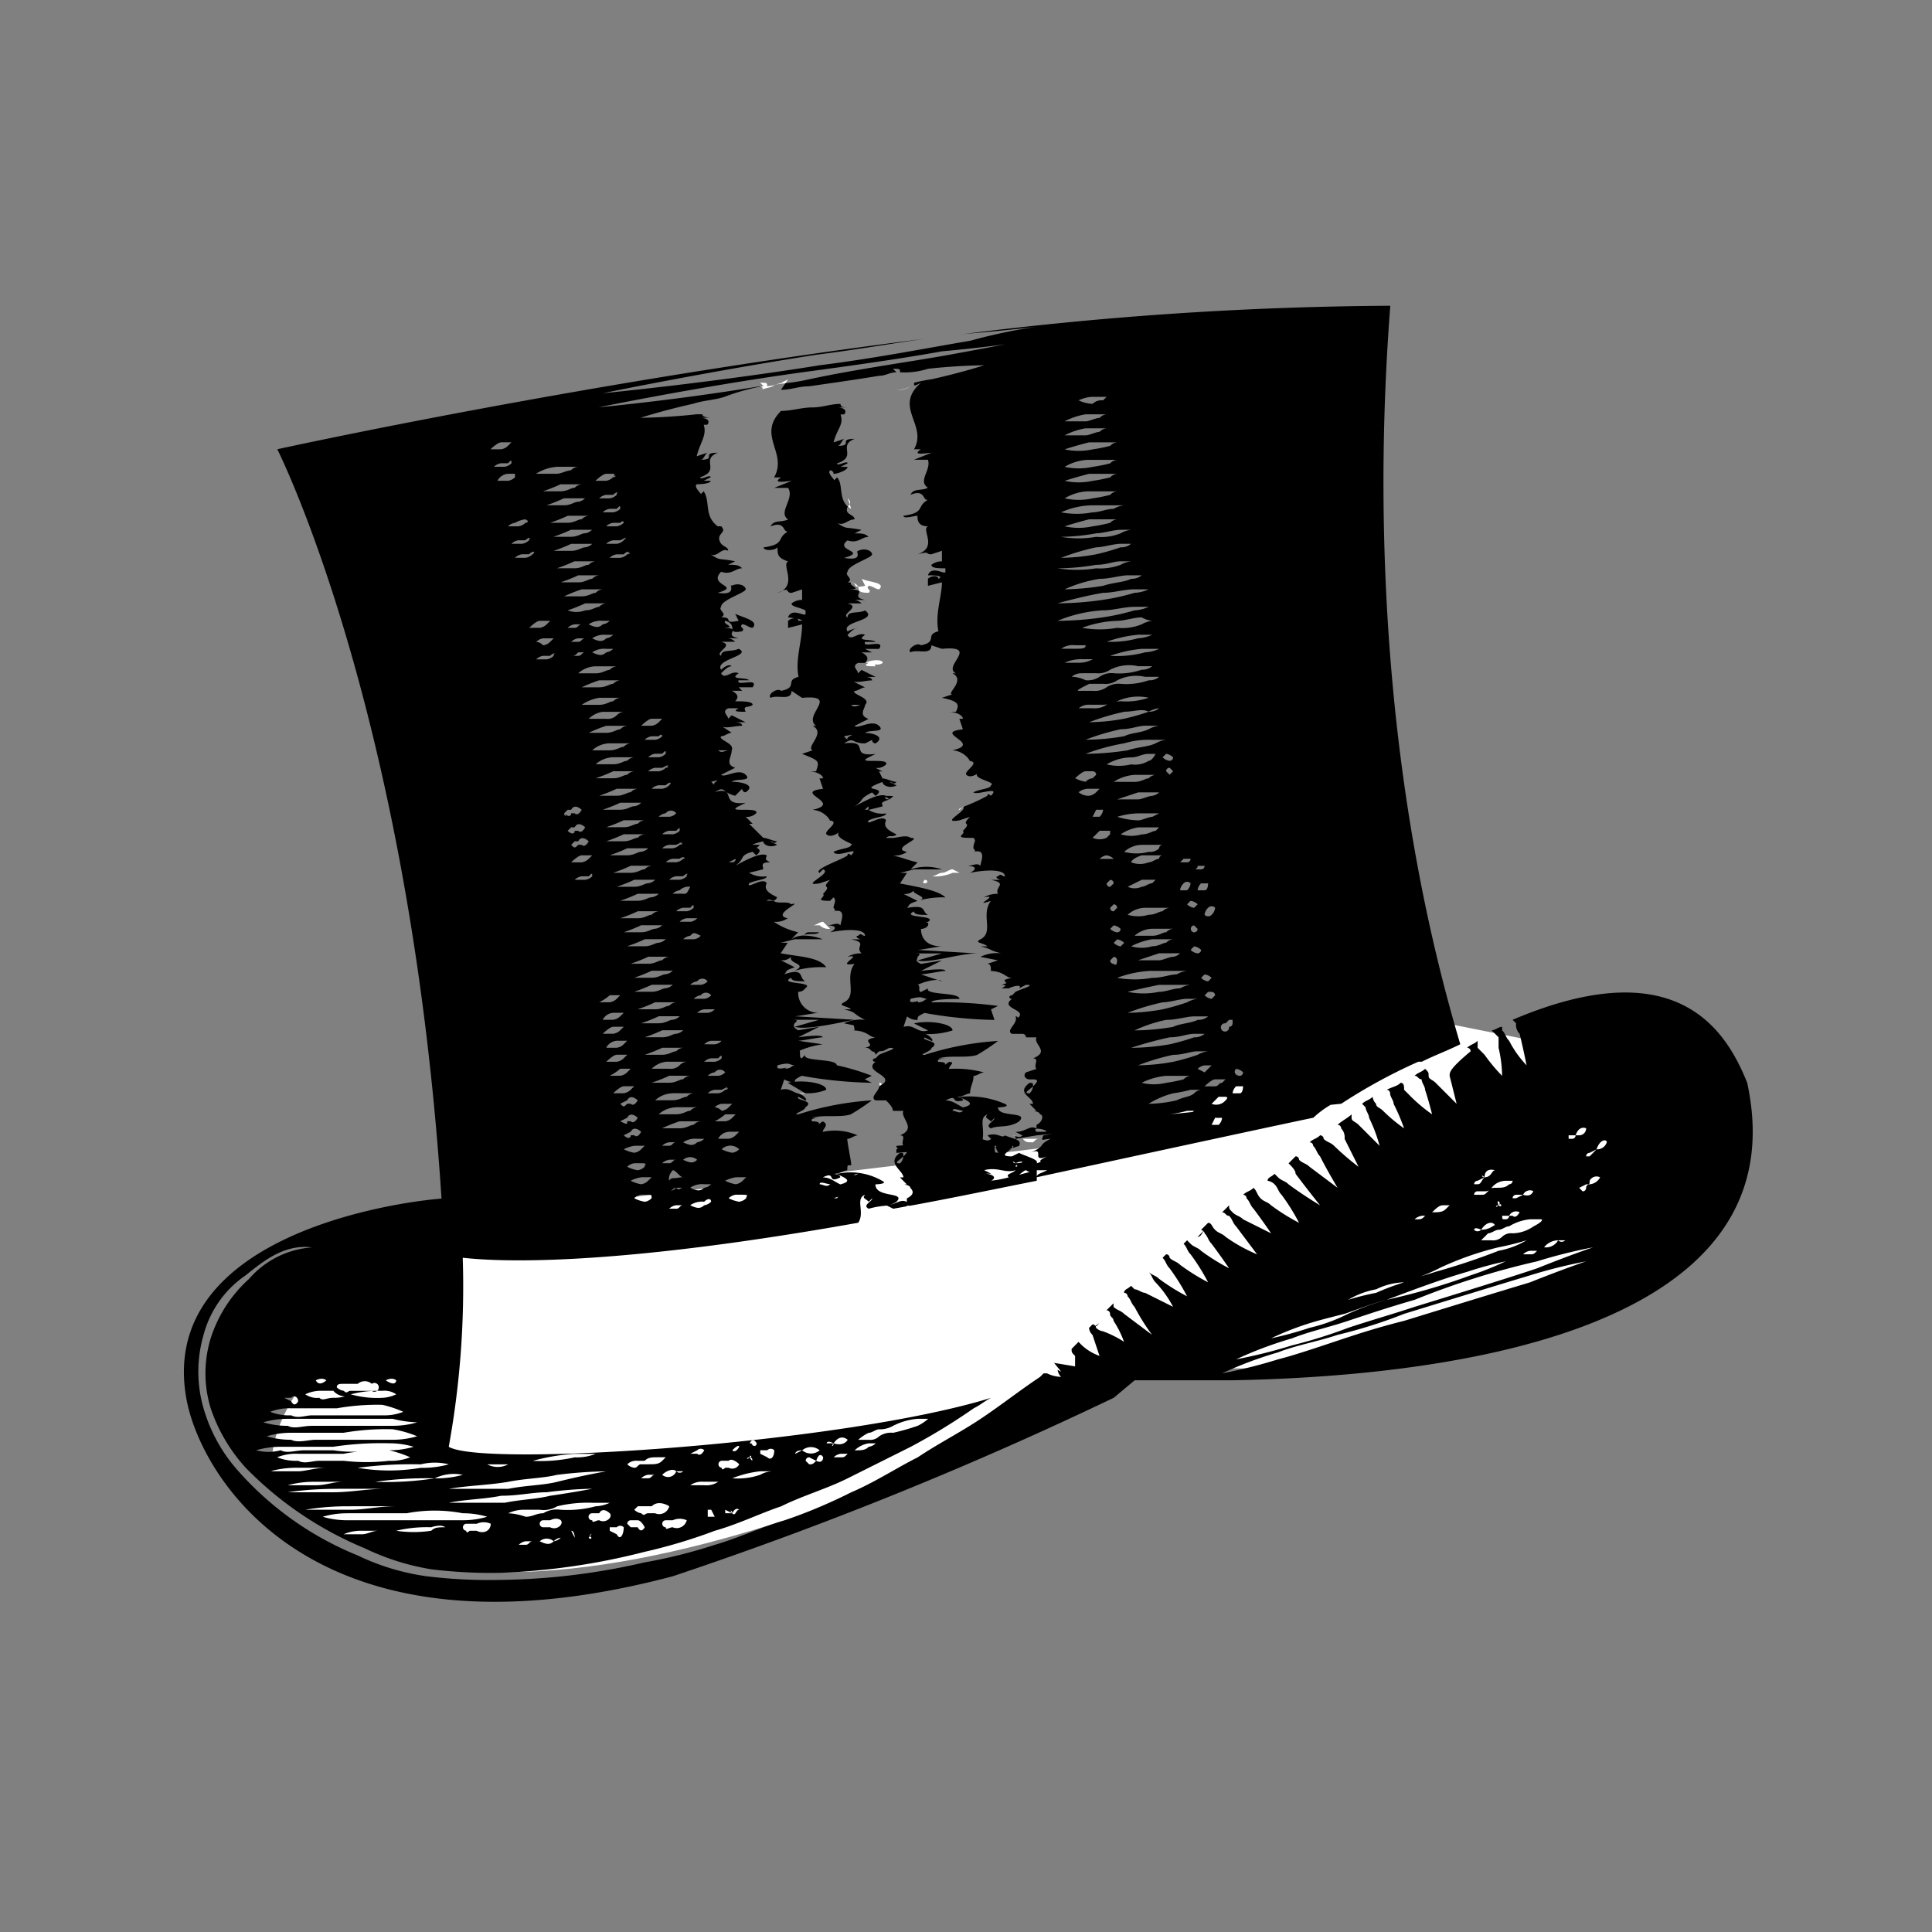 <svg xmlns="http://www.w3.org/2000/svg" xmlns:xlink="http://www.w3.org/1999/xlink" width="140" height="140" viewBox="0 0 140 140"><rect x="0" y="0" width="140" height="140" fill="#808080" stroke="none"/><defs><clipPath id="clip-path"><rect id="Rect&#xE1;ngulo_4879" data-name="Rect&#xE1;ngulo 4879" width="140" height="140" transform="translate(-0.333 -0.333)" fill="#fff"></rect></clipPath></defs><g id="Grupo_78463" data-name="Grupo 78463" transform="translate(-118.667 -3741.667)"><path id="Trazado_9588" data-name="Trazado 9588" d="M-7026.15-5591.893s11.737,24.647-38.73,21.713c-7.629,5.282-49.294,25.821-61.618,7.629-.586-8.8,17.605-18.779,17.605-18.779l44.013-5.281,18.191-9.39Z" transform="translate(7264.864 9410.768)" fill="#fff"></path><g id="Grupo_78461" data-name="Grupo 78461" transform="translate(119 3742)"><rect id="Rect&#xE1;ngulo_4886" data-name="Rect&#xE1;ngulo 4886" width="135" height="135" transform="translate(4.667 4.667)" fill="none"></rect><g id="Grupo_3462" data-name="Grupo 3462" transform="translate(0 0)"><g id="Enmascarar_grupo_23" data-name="Enmascarar grupo 23" clip-path="url(#clip-path)"><g id="Grupo_3457" data-name="Grupo 3457" transform="translate(12.991 21.823)"><path id="Trazado_5402" data-name="Trazado 5402" d="M3850.929,183.661a1.525,1.525,0,0,0,1.014-.254A1.917,1.917,0,0,1,3850.929,183.661Z" transform="translate(-3799.278 -177.57)" fill="#fff"></path><path id="Trazado_5403" data-name="Trazado 5403" d="M3854.9,255.575c.252,0,.252-.254,0-.254C3854.9,255.321,3854.64,255.575,3854.9,255.575Z" transform="translate(-3801.214 -213.723)" fill="#fff"></path><path id="Trazado_5404" data-name="Trazado 5404" d="M3839.954,261.949l-.507-.507c-.251,0-.508.254-.761.254h.51A.925.925,0,0,0,3839.954,261.949Z" transform="translate(-3793.122 -216.8)" fill="#fff"></path><path id="Trazado_5405" data-name="Trazado 5405" d="M3833.072,182.641h.253c-.508,0-.761.254-1.268.254a11.281,11.281,0,0,1,1.33-.222l.191-.285Z" transform="translate(-3789.79 -177.057)" fill="#fff"></path><path id="Trazado_5406" data-name="Trazado 5406" d="M3831.037,183.4l1.014-.254h-.506c0-.254,0-.254-.508-.254l.252.254c-.073,0-.139.02-.213.025C3831.26,183.216,3831.268,183.4,3831.037,183.4Z" transform="translate(-3789.276 -177.313)" fill="#fff"></path><path id="Trazado_5407" data-name="Trazado 5407" d="M3837.141,286.418c-.228.006-.419.007-.493.007a.4.4,0,0,1,.077.028.841.841,0,0,0,.426-.028Z" transform="translate(-3792.097 -229.356)" fill="#fff"></path><path id="Trazado_5408" data-name="Trazado 5408" d="M3860.038,244.948l.169-.17C3860,244.878,3859.888,244.948,3860.038,244.948Z" transform="translate(-3803.82 -208.423)" fill="#fff"></path><path id="Trazado_5409" data-name="Trazado 5409" d="M3860.449,244.694l.106-.048c-.012-.011,0-.027-.021-.036Z" transform="translate(-3804.063 -208.338)" fill="#fff"></path><path id="Trazado_5410" data-name="Trazado 5410" d="M3867.984,292.6c-.03-.038-.09-.046-.225-.046A.74.74,0,0,1,3867.984,292.6Z" transform="translate(-3807.737 -232.441)" fill="#fff"></path><path id="Trazado_5411" data-name="Trazado 5411" d="M3856.029,254.3a3.212,3.212,0,0,0,1.521-.254h.507l-.507-.254c-.251,0-.507.254-.76.254S3856.284,254.3,3856.029,254.3Z" transform="translate(-3801.841 -212.954)" fill="#fff"></path><path id="Trazado_5412" data-name="Trazado 5412" d="M3848.378,285.391a.219.219,0,0,0,.027-.017v0C3848.389,285.374,3848.4,285.391,3848.378,285.391Z" transform="translate(-3797.995 -228.83)" fill="#fff"></path><path id="Trazado_5413" data-name="Trazado 5413" d="M3847.1,223.76c-.253-.253.254,0,.508-.253,0-.254-.761-.254-1.268,0h.253C3846.083,223.76,3846.591,223.76,3847.1,223.76Z" transform="translate(-3796.967 -197.633)" fill="#fff"></path><path id="Trazado_5414" data-name="Trazado 5414" d="M3843.957,200.593a1.448,1.448,0,0,1-.117.169,1.159,1.159,0,0,0,.228.162Z" transform="translate(-3795.712 -186.209)" fill="#fff"></path><path id="Trazado_5415" data-name="Trazado 5415" d="M3846.07,212.473c.252-.254-.256-.254,0-.507.252,0,.505.254.759.254.508-.507-.759-.507-1.27-.761l.255.507a2.56,2.56,0,0,1-.52.066C3845.383,212.254,3845.235,212.473,3846.07,212.473Z" transform="translate(-3796.443 -191.672)" fill="#fff"></path><path id="Trazado_5416" data-name="Trazado 5416" d="M3844.787,212.288c-.044-.116-.149-.233-.494-.319-.007.006,0,.012-.007.018C3844.722,212.051,3844.44,212.283,3844.787,212.288Z" transform="translate(-3795.936 -191.929)" fill="#fff"></path><path id="Trazado_5417" data-name="Trazado 5417" d="M3843.79,199.728l.142.43C3843.99,200.053,3843.993,199.931,3843.79,199.728Z" transform="translate(-3795.686 -185.775)" fill="#fff"></path><path id="Trazado_5418" data-name="Trazado 5418" d="M3848.378,284.9a.372.372,0,0,1,.027.233C3848.6,285.1,3848.611,284.9,3848.378,284.9Z" transform="translate(-3797.995 -228.594)" fill="#fff"></path><path id="Trazado_5419" data-name="Trazado 5419" d="M3883.568,316.524l-.508.507C3883.313,316.778,3883.568,316.778,3883.568,316.524Z" transform="translate(-3815.429 -244.492)" fill="#fff"></path><path id="Trazado_5420" data-name="Trazado 5420" d="M3886.121,314.738c.254,0,.254-.254.507-.254C3886.375,314.484,3886.375,314.484,3886.121,314.738Z" transform="translate(-3816.968 -243.466)" fill="#fff"></path><path id="Trazado_5421" data-name="Trazado 5421" d="M3889.18,312.252c.252-.254,0-.254,0,0Z" transform="translate(-3818.506 -242.248)" fill="#fff"></path><path id="Trazado_5422" data-name="Trazado 5422" d="M3873.879,325.448a.884.884,0,0,0,.506-.254Z" transform="translate(-3810.815 -248.85)" fill="#fff"></path><path id="Trazado_5423" data-name="Trazado 5423" d="M3892.24,309.78c.253,0,.253-.254,0,0Z" transform="translate(-3820.045 -241.045)" fill="#fff"></path><path id="Trazado_5424" data-name="Trazado 5424" d="M3774.681,338.455a20.735,20.735,0,0,0-2.267.1C3773.275,338.536,3774.072,338.455,3774.681,338.455Z" transform="translate(-3759.805 -255.517)" fill="#fff"></path><path id="Trazado_5425" data-name="Trazado 5425" d="M3870.556,293.063h-1.265c.251.254.251.254.758.254C3870.3,293.063,3870.3,293.063,3870.556,293.063Z" transform="translate(-3808.507 -232.697)" fill="#fff"></path><path id="Trazado_5426" data-name="Trazado 5426" d="M3851.438,301.109c.256,0,.256-.254,0,0Z" transform="translate(-3799.532 -236.685)" fill="#fff"></path><path id="Trazado_5427" data-name="Trazado 5427" d="M3867.669,294.436a.12.12,0,0,1-.017.02.535.535,0,0,0,.051-.032Z" transform="translate(-3807.682 -233.382)" fill="#fff"></path><path id="Trazado_5428" data-name="Trazado 5428" d="M3852.377,303.046h.508c.452,0,.013-.176-.32-.215l-.26.046C3852.288,302.913,3852.292,302.961,3852.377,303.046Z" transform="translate(-3799.965 -237.608)" fill="#fff"></path><path id="Trazado_5429" data-name="Trazado 5429" d="M3848.888,303.263c.253,0,.51.254.761,0h-.761Z" transform="translate(-3798.251 -237.825)" fill="#fff"></path><path id="Trazado_5430" data-name="Trazado 5430" d="M3887.14,312.188h.253v-.254Z" transform="translate(-3817.481 -242.184)" fill="#fff"></path><path id="Trazado_5431" data-name="Trazado 5431" d="M3860.341,227.976c-1.524-3.8-5.073-9.637-17-4.565l.253.254a.927.927,0,0,0,.255.761c.252,1.014.505,2.282.505,2.282a7.585,7.585,0,0,1-1.263-1.775c-.256-.254-.256-.507-.51-.761v-.254c-.256,0-.509.254-.761.254l.505.507v.761a9.421,9.421,0,0,1,.256,2.029,11.936,11.936,0,0,1-1.27-1.522l-.505-.507v-.507c-.256.254-.507.254-.759.507a.247.247,0,0,1,.252.254c-1.522,1.268-1.522,1.522-1.522,1.775.256,1.014.508,2.029.508,2.029l-1.522-1.522c-.256-.254-.509-.254-.509-.507s0-.254-.255-.507c-.251.254-.506.254-.76.507.253,0,.253.254.509.254,0,.254.251.507.251.761.255.761.508,1.776.508,1.776a11.379,11.379,0,0,1-1.522-1.269c-.251-.254-.251-.254-.507-.507,0-.254,0-.507-.253-.507-.254.254-.505.254-1.015.507a.248.248,0,0,1,.253.254c0,.254.256.508.256.761a15.163,15.163,0,0,1,.758,1.776,11.44,11.44,0,0,1-1.522-1.268c-.251-.254-.506-.254-.506-.508a.882.882,0,0,1-.254-.507c-.253.254-.5.254-.76.507l.256.254c0,.254.251.507.251.761a11.269,11.269,0,0,1,.763,2.029l-1.524-1.522c-.253-.254-.509-.254-.509-.507v-.254c-.251.254-.759.507-1.01.761a.247.247,0,0,1,.251.254.932.932,0,0,1,.253.761c.505,1.014,1.014,2.029,1.014,2.029a19.4,19.4,0,0,1-1.774-1.522c-.255-.254-.508-.254-.759-.507a.249.249,0,0,0-.257-.254c-.251.254-.5.254-.758.507a.25.25,0,0,1,.256.254c.251.254.251.507.5.761.508,1.014,1.271,2.282,1.271,2.282l-2.029-1.522c-.257-.254-.51-.254-.763-.507a.248.248,0,0,0-.251-.254l-.51.507c.253.254.51.507.51.761.757,1.014,1.772,2.283,1.772,2.283s-1.268-.761-2.282-1.522c-.253-.254-.505-.254-.761-.507l-.253-.254c-.253.254-.505.254-.505.507a.884.884,0,0,1,.505.254c.253.254.253.507.509.761a15.134,15.134,0,0,1,1.267,2.029,14.974,14.974,0,0,1-2.029-1.268c-.252-.254-.508-.254-.761-.507s-.253-.507-.505-.761c-.255.254-.509.254-.762.507a.248.248,0,0,1,.253.254c.253.254.253.507.509.761.759,1.014,1.267,1.775,1.267,1.775l-2.029-1.014c-.252-.254-.508-.254-.761-.507s-.253-.254-.253-.507c-.252.254-.252.254-.508.507.255,0,.255.254.508.254.253.254.253.507.506.761l1.522,2.029a11.488,11.488,0,0,1-2.281-1.268c-.255-.254-.509-.254-.762-.507s-.252-.507-.508-.507l-.508.507a.473.473,0,0,1,.163.093l-.414.415c.213,0,.268-.187.426-.4.034.037.079.061.079.142.253.254.253.507.509.761.759,1.015,1.267,1.776,1.267,1.776a15.048,15.048,0,0,1-2.03-1.268c-.251-.254-.507-.254-.76-.508l-.254-.254-.251.254c.251.254.251.507.505.761a15.054,15.054,0,0,1,1.268,2.029,14.968,14.968,0,0,1-2.029-1.268c-.253-.254-.508-.254-.759-.507a.249.249,0,0,0-.256-.254l-.253.254c.253.254.253.507.509.761a15.033,15.033,0,0,1,1.265,2.029,15.087,15.087,0,0,1-2.031-1.268c-.253-.254-.5-.254-.759-.507.254.254.254.507.505.761a7.774,7.774,0,0,1,1.27,1.775s-1.017-.507-2.029-1.014c-.251,0-.506-.254-.761-.254l-.253-.254c-.251.254-.507.254-.507.507a.25.25,0,0,1,.256.254c.251.254.251.507.5.761a15.835,15.835,0,0,0,1.269,2.029l-2.029-1.522c-.254-.254-.51-.254-.759-.507v-.254l-.512.507a.251.251,0,0,1,.257.254c0,.254.255.254.255.507a7.268,7.268,0,0,1,.759,1.522,7.4,7.4,0,0,0-1.524-.761.874.874,0,0,1-.5-.254.768.768,0,0,0-.026-.1.5.5,0,0,0,.277-.4c0,.183-.141.256-.31.365a.214.214,0,0,0-.2-.111l-.253.254a.786.786,0,0,0,.253.507l.508,1.522a3.693,3.693,0,0,1-1.267-.761l-.256-.254-.5.507c0,.254,0,.254.252.507v.76l-1.522-.253.521.641-.265-.134a.887.887,0,0,0,.252.508,2.538,2.538,0,0,1-1.017-.254h-.253l-.252.254c-1.521,1.014-2.792,2.029-4.313,3.043s-3.043,1.775-4.561,2.79c-1.526.761-3.043,1.775-4.823,2.536a38.9,38.9,0,0,1-4.818,2.029c-1.773.508-3.3,1.268-5.072,1.776a37.017,37.017,0,0,1-5.073,1.268,48.573,48.573,0,0,1-10.4,1.268,37.474,37.474,0,0,1-5.326-.254,16.844,16.844,0,0,1-5.072-1.522,23.171,23.171,0,0,1-8.62-6.087,11.628,11.628,0,0,1-2.539-4.565,9.545,9.545,0,0,1,0-5.326,7.563,7.563,0,0,1,3.043-4.311c1.269-1.014,2.79-2.283,4.818-2.029a6.634,6.634,0,0,0-4.564,2.282A9.8,9.8,0,0,0,3749,246.49a8.656,8.656,0,0,0,0,5.073,12.155,12.155,0,0,0,2.538,4.311,25.892,25.892,0,0,0,8.625,5.833,17.645,17.645,0,0,0,4.818,1.522,35.716,35.716,0,0,0,5.071.254,49.044,49.044,0,0,0,10.4-1.522,38.449,38.449,0,0,0,5.073-1.522c1.775-.507,3.3-1.269,4.818-1.775,1.523-.761,3.3-1.268,4.818-2.029l4.565-2.282a44.107,44.107,0,0,0,4.564-2.79c.508-.254.763-.507,1.269-.761-10.65,3.3-36.773,5.072-39.309,3.551a65.022,65.022,0,0,0,1.014-13.7c2.28.254,10.144.761,28.659-2.537.508-.761-.255-1.775.508-2.029-.255.254,0,.254.253.507l.253-.254c0,.254-.762.507-.253.761a6.36,6.36,0,0,1,1.321-.226l.452.226c.3-.05.631-.113.944-.168.028-.05.128-.062.26-.046,2.768-.5,5.873-1.15,9.2-1.814v-.761h.759c-.505.254-.759.254-.759.507,9.383-2.029,18.77-4.058,20.04-4.311a6.79,6.79,0,0,1,1.255-.936l.769-.079a39.335,39.335,0,0,1,5.58-3.043h.255c1.015-.507,1.773-.761,2.79-1.268-7.1-23.84-5.582-46.666-5.074-53.514a256.335,256.335,0,0,0-31.209,2.088c.171-.016.359-.045.521-.059,3.045-.254,5.074-.507,5.074-.507a38.439,38.439,0,0,0-4.818,1.014c-3.043.507-6.845,1.268-10.907,1.775-7.862,1.268-15.724,2.029-15.724,2.029s7.357-1.522,15.472-2.79c2.79-.349,5.448-.81,7.834-1.152-24.474,3.073-46.893,8-46.893,8s9.595,18.941,11.9,54.3c-4.263.347-20.484,3.019-18.5,14.435,1.015,5.833,9.384,19.782,35.252,12.934a277.6,277.6,0,0,0,31.959-12.934l1.519-1.269h7.1C3836.5,249.28,3864.4,246.744,3860.341,227.976Zm-65.691,27.138h-.506a.884.884,0,0,1,.506-.254h.508C3794.906,255.113,3794.906,255.113,3794.65,255.113Zm2.031-1.775c.253,0,.51-.254.761-.254a1.91,1.91,0,0,0,1.012-.254,4.72,4.72,0,0,1,1.78-.507h.758a3.2,3.2,0,0,1-.758.507,16.55,16.55,0,0,1-1.78.507,1.516,1.516,0,0,0-1.012.254.929.929,0,0,1-.761.254h-.761A3.106,3.106,0,0,1,3796.681,253.338Zm0,.761h.51a.9.9,0,0,1-.51.254c-.253.254-.509.254-1.017.254A1.935,1.935,0,0,1,3796.681,254.1Zm-2.538,0c.506-.761,1.014-.254,1.014-.254s-.252.507-1.014.254c0,.254-.252.254,0,0h-.508S3793.636,253.845,3794.144,254.1Zm-.761,1.014s0,.507-.505.254c-.256.254-.256.254-.509.254l-.253-.254a.248.248,0,0,1,.253-.254l.509.254C3793.129,254.606,3793.382,255.113,3793.382,255.113Zm-1.52-.507a.978.978,0,0,1,1.266,0,.978.978,0,0,1-1.266,0l-.509.254S3791.354,254.606,3791.863,254.606ZM3772.84,194.5h.759l-.251.254a.894.894,0,0,1-.508.254h-.76S3772.589,194.5,3772.84,194.5Zm1.013,1.268-.254.254a.875.875,0,0,1-.507.254.777.777,0,0,0-.5-.254.874.874,0,0,1,.5-.254h.761Zm0,1.268a.888.888,0,0,1-.505.254h-.759a.874.874,0,0,1,.5-.254h.507c.149-.147.287-.2.331-.175A.187.187,0,0,0,3773.853,197.034Zm0-7.608a12.075,12.075,0,0,0,1.268-.508h1.525a.893.893,0,0,1-.509.254c-.253,0-.505.254-1.017.254Zm5.327.253a.882.882,0,0,1-.505.254h-.762a.884.884,0,0,1,.507-.254h.508c.253-.253.506-.253.253,0C3779.434,189.426,3779.434,189.679,3779.18,189.679Zm-1.52,6.087c-.256.254-.509.254-1.015,0a1.521,1.521,0,0,1,1.015-.254h.505A.884.884,0,0,1,3777.661,195.766Zm.505.761a.884.884,0,0,1-.505.254c-.256.254-.509.254-1.015,0a1.521,1.521,0,0,1,1.015-.254Zm-.761-1.775c-.253.254-.506.254-1.014,0a1.527,1.527,0,0,1,1.014-.254h.508A.879.879,0,0,1,3777.4,194.752Zm-.253-1.268c-.253,0-.505.254-1.014.254a1.762,1.762,0,0,1-1.27,0,11.753,11.753,0,0,0,1.27-.507h1.523A.788.788,0,0,0,3777.151,193.484Zm-1.775,1.268h.508c-.252,0-.252.254-.508.254h-.509A.885.885,0,0,1,3775.376,194.752Zm.761,1.014c-.253,0-.253.254-.505.254h-.511a.894.894,0,0,1,.511-.254Zm-.505,1.014h.505c-.253,0-.253.254-.505.254h-.511C3775.376,197.034,3775.376,197.034,3775.632,196.781Zm1.267,1.014h1.521a.785.785,0,0,0-.507.254c-.252,0-.508.254-1.014.254h-1.267A1.933,1.933,0,0,1,3776.9,197.795Zm1.776,1.014a.786.786,0,0,0-.509.254c-.253,0-.505.253-1.015.253h-1.268a10.758,10.758,0,0,1,1.268-.507h1.523Zm-1.523,1.268h1.523a.787.787,0,0,0-.509.254c-.253,0-.505.254-1.015.254h-1.268A3.128,3.128,0,0,1,3777.151,200.078Zm1.776,1.015a.79.79,0,0,0-.508.254.929.929,0,0,1-.759.254h-1.27a1.773,1.773,0,0,1,1.014-.507h1.522Zm-1.267,1.014h1.52a.781.781,0,0,0-.505.254c-.255,0-.509.254-1.014.254h-1.27A10.678,10.678,0,0,1,3777.661,202.107Zm1.267-13.442a.881.881,0,0,1-.508.254h-.759a.878.878,0,0,1,.505-.254h.509C3779.18,188.411,3779.18,188.411,3778.927,188.665Zm-.508-1.014h-.759a.878.878,0,0,1,.505-.254h.509c.252-.254.252,0,.252,0A.881.881,0,0,1,3778.419,187.65Zm-.253-1.014h-.761a.9.9,0,0,1,.508-.254h.507c.255-.254.255-.254.255,0A.893.893,0,0,1,3778.166,186.636Zm.253-1.268a.885.885,0,0,1-.507.254h-.761a.885.885,0,0,1,.509-.254h.505c.146-.147.281-.2.33-.175C3778.462,185.21,3778.419,185.261,3778.419,185.368Zm-1.015,6.848a.783.783,0,0,0-.506.254c-.252,0-.508.254-1.015.254h-1.271a10.641,10.641,0,0,1,1.271-.507h1.521Zm-.759-.761c-.255,0-.509.254-1.014.254h-1.27a12.269,12.269,0,0,0,1.27-.507h1.52A.781.781,0,0,0,3776.646,191.455Zm-2.033,16.992.254-.254h.253c.255-.507.763,0,.763,0s-.252.507-.508.254h-.255c0,.254-.253.254-.508,0C3774.867,208.7,3774.613,208.7,3774.613,208.447Zm.508,1.014h.255c.256-.507.761,0,.761,0s-.253.508-.505.254h-.256c0,.254-.255.254-.509,0Zm1.27,1.015s-.253.507-.507.254h-.252c-.256.254-.256.254-.511,0l.255-.254h.256C3775.884,209.969,3776.391,210.476,3776.391,210.476Zm-.253,2.79h-.761a.894.894,0,0,1,.508-.254h.507c.255-.253.255-.253.255,0A.893.893,0,0,1,3776.137,213.266Zm.253-1.522a.885.885,0,0,1-.507.254h-.763s.511-.507.763-.507h.762Zm1.522-8.37h1.521a.783.783,0,0,0-.506.254c-.252,0-.508.254-1.015.254h-1.267A1.933,1.933,0,0,1,3777.913,203.375Zm4.058,1.775a.9.9,0,0,1-.508.254h-.762a.884.884,0,0,1,.506-.254h.508c.509-.254.509-.254.256,0C3782.223,204.9,3782.223,205.15,3781.97,205.15Zm1.012,5.58a.865.865,0,0,1-.505.254h-.762a.9.9,0,0,1,.509-.254h.51c.5-.254.5-.254.249,0C3783.238,210.476,3783.238,210.73,3782.982,210.73Zm3.351-3.865a1.252,1.252,0,0,0-.812.061C3786.007,206.6,3786.079,206.692,3786.333,206.865Zm-.556-2.983h.759C3786.281,203.882,3786.027,204.136,3785.776,203.882Zm.5,24.6a.884.884,0,0,1-.5.254h-.763a.885.885,0,0,1,.508-.254h.506c.508-.254.508-.254.253,0C3786.535,228.229,3786.535,228.483,3786.281,228.483Zm-2.029,3.551h.51a.9.9,0,0,1-.51.254c-.253.254-.5.254-1.014,0A1.526,1.526,0,0,1,3784.252,232.034Zm-1.27-.761h-1.268a10.823,10.823,0,0,1,1.268-.507h1.524a.786.786,0,0,0-.508.254C3783.748,231.02,3783.492,231.273,3782.982,231.273Zm1.27,2.282c-.253.254-.5.254-1.014,0A.771.771,0,0,1,3784.252,233.556Zm1.015-7.355h.51c.251-.254.251-.254.251,0a.875.875,0,0,1-.506.254h-.759A.874.874,0,0,1,3785.267,226.2Zm-.5-1.014a.874.874,0,0,1,.5-.254h.761a.779.779,0,0,1-.506.254Zm1.519,2.029a.781.781,0,0,1-.5.254h-.763a.885.885,0,0,1,.508-.254A.474.474,0,0,1,3786.281,227.215Zm.51-15.217h-.256l.507-.254A.248.248,0,0,1,3786.791,212Zm.251,18.261-.251.254a.9.9,0,0,1-.51.254h-.76a3.65,3.65,0,0,0,.76-.507h.761Zm-.251-.761-.256.254a.889.889,0,0,1-.508.254.779.779,0,0,0-.506-.254.892.892,0,0,1,.506-.254h.764Zm-1.27-23.079-.254-.254C3786.281,205.911,3785.267,206.165,3785.521,206.418Zm0,16.232a.788.788,0,0,1-.508.254h-.761a.889.889,0,0,1,.51-.254Zm-.759-.761H3784a.885.885,0,0,1,.508-.254.475.475,0,0,1,.76,0A.781.781,0,0,1,3784.762,221.889Zm-.256-1.014h-.759a.874.874,0,0,1,.5-.254.476.476,0,0,1,.761,0A.78.78,0,0,1,3784.506,220.875Zm-.508-3.3h-.761a.889.889,0,0,1,.51-.254c.251-.254.251-.254.759,0A.788.788,0,0,1,3784,217.577Zm-4.818-6.594h1.52a.881.881,0,0,1-.508.254c-.251,0-.5.254-1.012.254h-1.268A11.809,11.809,0,0,0,3779.18,210.984Zm-1.52-.507a12.138,12.138,0,0,0,1.267-.507h1.521a.78.78,0,0,0-.506.253c-.252,0-.508.254-1.014.254Zm2.787-7.355a.881.881,0,0,1,.506-.254h.509c.252-.254.252,0,.252,0a.879.879,0,0,1-.508.254Zm-1.014,9.13h1.52a.781.781,0,0,0-.506.254c-.255,0-.506.254-1.014.254h-1.268A11.864,11.864,0,0,0,3779.434,212.252Zm.256,1.014h1.517a.882.882,0,0,1-.506.254c-.252,0-.508.254-1.011.254h-1.27A12.077,12.077,0,0,0,3779.689,213.266Zm1.773,1.014a.9.9,0,0,1-.509.254c-.253,0-.506.254-1.012.254h-1.267a12.006,12.006,0,0,0,1.267-.507h1.521Zm-1.521,1.268h1.521a.786.786,0,0,0-.509.254c-.253,0-.506.254-1.012.254h-1.267A12.045,12.045,0,0,0,3779.941,215.549Zm-1.014,7.355-.252.254a.893.893,0,0,1-.509.254h-.761a.943.943,0,0,1,.761-.507h.761Zm0-5.834a11.619,11.619,0,0,0,1.265-.507h1.522a.879.879,0,0,1-.508.254c-.253,0-.506.254-1.014.254Zm.253,7.862-.253.254a.881.881,0,0,1-.508.254h-.759a.934.934,0,0,1,.759-.507h.761Zm1.268-7.355h1.522a.894.894,0,0,1-.508.254c-.256,0-.509.254-1.015.254h-1.268A11.856,11.856,0,0,0,3780.448,217.577Zm.252,1.269h1.523a.793.793,0,0,0-.509.253c-.252,0-.508.254-1.014.254h-1.267A12.076,12.076,0,0,0,3780.7,218.846Zm1.776,1.014a.884.884,0,0,1-.506.254c-.256,0-.508.253-1.017.253h-1.264a11.8,11.8,0,0,0,1.264-.508h1.523Zm-1.523,1.015h1.523a.884.884,0,0,1-.506.254c-.256,0-.508.254-1.017.254h-1.264A11.9,11.9,0,0,0,3780.954,220.875Zm-1.012,8.37s-.252.507-.508.253h-.253c-.253.254-.253.254-.505,0l.505-.253C3779.434,228.737,3779.941,229.244,3779.941,229.244Zm0-6.594a11.926,11.926,0,0,0,1.265-.507h1.527a.789.789,0,0,0-.51.254c-.253,0-.509.254-1.017.254Zm.251,8.877s-.251.507-.5.254h-.256c0,.254-.253.254-.506,0l.506-.254C3779.689,231.02,3780.192,231.527,3780.192,231.527Zm1.27-8.37h1.52a.865.865,0,0,1-.505.254c-.253,0-.506.254-1.014.254h-1.27A12.032,12.032,0,0,0,3781.462,223.157Zm1.775,1.014a.894.894,0,0,1-.5.254c-.257,0-.51.254-1.019.254h-1.267a12.045,12.045,0,0,0,1.267-.507h1.523Zm-1.523,1.268h1.523a.772.772,0,0,0-.5.254c-.257,0-.51.254-1.019.254h-1.267A12.02,12.02,0,0,0,3781.714,225.44Zm.256,1.014h1.522a.794.794,0,0,0-.51.254.923.923,0,0,1-.759.254h-1.27A1.778,1.778,0,0,1,3781.97,226.454Zm1.777-10.145h-.766a.9.9,0,0,1,.51-.254h.76A.781.781,0,0,1,3783.748,216.309Zm-.255-.761h-.759a.865.865,0,0,1,.5-.254h.51c.251-.254.251-.254.251,0A.875.875,0,0,1,3783.492,215.549Zm-.254-1.268h-.761a.9.9,0,0,1,.505-.254.942.942,0,0,1,.766-.254C3783.492,214.281,3783.492,214.281,3783.238,214.281Zm.254-1.268a.889.889,0,0,1-.51.254h-.759a.886.886,0,0,1,.51-.254h.5c.148-.147.282-.2.33-.175A.184.184,0,0,0,3783.492,213.012Zm-.254-1.268a.894.894,0,0,1-.5.254h-.763a.882.882,0,0,1,.506-.254h.505C3783.238,211.491,3783.492,211.744,3783.238,211.744Zm-.761-1.775h-.762a.894.894,0,0,1,.509-.254h.51c.249-.254.249-.254.249,0A.865.865,0,0,1,3782.477,209.969Zm-.253-1.269h-.761a.879.879,0,0,1,.508-.254.478.478,0,0,1,.763,0A.8.8,0,0,1,3782.223,208.7Zm0-2.282a.883.883,0,0,1-.509.254h-.761a.883.883,0,0,1,.509-.254h.508C3782.223,206.165,3782.477,206.165,3782.223,206.418Zm-.761-2.029h-.762a.885.885,0,0,1,.506-.254h.508c.256-.254.256-.254.256,0A.9.9,0,0,1,3781.462,204.389Zm0-2.536a.9.9,0,0,1-.509.254h-.761s.508-.507.761-.507h.761Zm-1.015,7.1a.779.779,0,0,0-.506.254c-.252,0-.508.253-1.014.253h-1.267a11.914,11.914,0,0,0,1.267-.507h1.521Zm-.758-1.014c-.256,0-.509.254-1.015.254h-1.27a12.04,12.04,0,0,0,1.27-.507h1.518A.874.874,0,0,1,3779.689,207.94Zm-.256-1.014c-.253,0-.506.254-1.014.254h-1.268a11.893,11.893,0,0,0,1.268-.507h1.522A.791.791,0,0,0,3779.434,206.925Zm.256-2.536a.788.788,0,0,0-.509.254c-.253,0-.505.254-1.014.254H3776.9a1.937,1.937,0,0,1,1.268-.507h1.523Zm-1.523,1.014h1.523a.788.788,0,0,0-.509.254c-.253,0-.505.254-1.014.254H3776.9A11.786,11.786,0,0,0,3778.166,205.4Zm-.253,16.232h.762l-.255.254a.885.885,0,0,1-.507.254h-.761A3.6,3.6,0,0,0,3777.913,221.636Zm.253,2.283h.761l-.252.254a.893.893,0,0,1-.509.254h-.761S3777.913,223.918,3778.166,223.918Zm.253,2.029h.761l-.253.254a.881.881,0,0,1-.508.254h-.759S3778.166,225.947,3778.419,225.947Zm.255,1.014h.759l-.253.254a.882.882,0,0,1-.505.254h-.762A3.692,3.692,0,0,0,3778.675,226.961Zm.252,1.268h.762l-.256.254a.884.884,0,0,1-.506.254h-.761S3778.675,228.229,3778.927,228.229Zm.253,2.283c.253-.507.761,0,.761,0s-.252.507-.508.254h-.253c0,.254,0,.254-.505,0Zm.509,2.029h.758l-.255.254a.874.874,0,0,1-.5.254,2.543,2.543,0,0,1-.762-.254A2.543,2.543,0,0,1,3779.689,232.541Zm0,1.268h.5c.163,0,.31.008.341.072-.034.01-.086.067-.086.182a.892.892,0,0,1-.506.254,2.576,2.576,0,0,1-.761-.254A.885.885,0,0,1,3779.689,233.809Zm.5,1.014h.761l-.253.254a.881.881,0,0,1-.508.254,2.565,2.565,0,0,1-.759-.254A2.564,2.564,0,0,1,3780.192,234.824Zm.255,1.775a2.512,2.512,0,0,1-.758-.254.878.878,0,0,1,.5-.254h.508c.253,0,.253,0,.253.254A.884.884,0,0,1,3780.448,236.6Zm1.775-9.13h1.524a.79.79,0,0,0-.51.254c-.256,0-.5.254-1.015.254h-1.27A12.049,12.049,0,0,0,3782.223,227.469Zm.253,1.268H3784a.788.788,0,0,0-.506.254c-.254,0-.51.254-1.016.254h-1.27A1.943,1.943,0,0,1,3782.477,228.737Zm.257,1.015h1.519a.777.777,0,0,0-.5.254c-.255,0-.51.254-1.014.254h-1.271A1.945,1.945,0,0,1,3782.733,229.752Zm-.51,2.536h.51c-.257,0-.257.254-.51.254h-.509A.9.9,0,0,1,3782.223,232.288Zm0,1.268h.51c-.257,0-.257.254-.51.254h-.509A.9.9,0,0,1,3782.223,233.556Zm.169.874.084-.113c.257,0,.505.507.761.507-.256,0-.428.069-.685.069a.345.345,0,0,0-.33.185A.769.769,0,0,1,3782.392,234.429Zm.341,2.677h-.51a.886.886,0,0,1,.51-.254h.5C3782.982,236.853,3782.982,237.106,3782.733,237.106Zm0-1.522a.8.8,0,0,1-.51.254c.253,0,.253-.254.51-.254h.5C3782.982,235.585,3782.982,235.838,3782.733,235.585Zm2.029,1.268c-.256.254-.51.254-1.015,0a1.519,1.519,0,0,1,1.015-.254c.251-.254.5-.254.5,0A.884.884,0,0,1,3784.762,236.853Zm0-1.268c-.256.254-.51.254-1.015,0a1.519,1.519,0,0,1,1.015-.254h.5A.884.884,0,0,1,3784.762,235.585Zm1.773-4.058h.761l-.254.254a.875.875,0,0,1-.507.254h-.759A.932.932,0,0,1,3786.535,231.527Zm0,1.014a.931.931,0,0,1,.761.254.784.784,0,0,1-.505.254,2.556,2.556,0,0,1-.764-.254A.885.885,0,0,1,3786.535,232.541Zm.507,2.282h.763l-.255.254a.885.885,0,0,1-.508.254,2.588,2.588,0,0,1-.761-.254A2.587,2.587,0,0,1,3787.042,234.824Zm.763,1.522a.893.893,0,0,1-.509.254,2.55,2.55,0,0,1-.761-.254.894.894,0,0,1,.507-.254h.508c.162,0,.307.007.34.072C3787.857,236.174,3787.805,236.23,3787.805,236.345Zm2.28-9.638c1.016-.254.763,0,1.269,0-.253,0-.253.254-.761.254C3791.1,226.708,3789.834,227.215,3790.085,226.708Zm3.044,8.623c0-.254.507,0,.762,0C3793.636,235.585,3793.382,235.331,3793.129,235.331Zm1.268,1.014h-.253l.332-.111C3794.448,236.27,3794.4,236.282,3794.4,236.345Zm1.523-1.775c-.509.254-.255,0,0,0Zm6.846-4.565c0-.254.506,0,.761,0C3803.272,230.259,3803.021,230.005,3802.766,230.005Zm4.06,4.818c.015.008.032,0,.042,0a7.624,7.624,0,0,1-1.312.25c.509-.254,0-.507-.505-.507h.505l-.505-.254c1.014-.254,1.522.254,2.284,0C3807.079,234.57,3806.572,234.57,3806.826,234.824Zm-.761-1.775c-.255,0-.255,0-.255-.507.173,0,.111.109.052.1Zm1.27.761c.505-.254.759,0,0,0C3807.079,233.809,3807.079,233.556,3807.334,233.809Zm0,.254c0-.254.252,0,0,0Zm.241.586c.211-.155.395-.332.518-.332a.537.537,0,0,0,.258.129Zm3.055-38.122a1.482,1.482,0,0,1,1.014-.254h.759c0,.254-.252.254-.759.254Zm1.265.761h1.015a1.913,1.913,0,0,1-1.015.254h-1.012A2.63,2.63,0,0,1,3811.9,197.288Zm.256,1.014h1.016a1.532,1.532,0,0,0,1.014-.254,3,3,0,0,1,2.029-.254h1.014a1.11,1.11,0,0,1-.759.254,4.954,4.954,0,0,1-2.029.254,1.533,1.533,0,0,0-1.019.254,1.522,1.522,0,0,1-1.015.254,2.518,2.518,0,0,0-1.011-.254A1.1,1.1,0,0,1,3812.151,198.3Zm1.8-2.289a9.3,9.3,0,0,1,2.259-.5h1.014a2.627,2.627,0,0,1-1.014.254A7.074,7.074,0,0,1,3813.95,196.013Zm1.245,5.079c.76,0,1.27-.254,1.774,0a1.951,1.951,0,0,1,.759-.254,1.108,1.108,0,0,1-.759.254,16,16,0,0,1-1.774.507,14.77,14.77,0,0,1-2.539.254A16.663,16.663,0,0,1,3815.195,201.092Zm-.55-.742c.012-.01.03-.008.04-.018a3.59,3.59,0,0,1,2.284-.254,4.929,4.929,0,0,1-2.029.254C3814.866,200.332,3814.747,200.343,3814.645,200.35Zm3.083,1.757a1.951,1.951,0,0,0-.759.254c-.5.254-1.268.254-1.774.507a16.816,16.816,0,0,1-2.792.254,16.676,16.676,0,0,1,2.538-.761c.761,0,1.269-.254,1.775-.254Zm-3.8-1.522a1.52,1.52,0,0,1-1.014.254H3811.9a1.118,1.118,0,0,1,.761-.254h1.014c.075,0,.194-.012.3-.019C3813.958,200.576,3813.938,200.574,3813.924,200.585ZM3812.4,205.4h.507a.249.249,0,0,1,.257.254l-.257.254a.785.785,0,0,0-.507.254,2.554,2.554,0,0,1-.759-.254S3812.151,205.4,3812.4,205.4Zm-.508,1.522a1.118,1.118,0,0,1,.761-.254h.761l-.251.254a.9.9,0,0,1-.51.254A1.118,1.118,0,0,1,3811.9,206.925Zm1.775,1.268a.786.786,0,0,1-.253.507h-.508l.257-.507Zm-.253,1.522h.763v.254l-.257.253a1.223,1.223,0,0,1-1.014,0S3813.167,209.969,3813.417,209.715Zm4.82,7.355c-.253,0-.51.254-1.014.254h-1.269a1.949,1.949,0,0,1,1.269-.507h1.521A.789.789,0,0,0,3818.238,217.07Zm.507.507a.789.789,0,0,0-.507.254c-.253,0-.51.254-1.014.254a2.681,2.681,0,0,1-1.522,0,5.106,5.106,0,0,1,1.522-.507h1.521Zm-.251-11.92-.256-.254a.249.249,0,0,1,.256-.254l.251.254Zm0,9.638a.786.786,0,0,0-.509.254c-.257,0-.51.254-1.016.254a2.666,2.666,0,0,1-1.519,0,1.929,1.929,0,0,1,1.265-.507h1.778Zm-2.029-2.029h1.01l-.251.254c-.254,0-.508.254-.759.254a1.222,1.222,0,0,1-1.014,0S3815.955,213.52,3816.465,213.266ZM3815.7,212s0-.254.763-.507h1.52a.251.251,0,0,0-.257.254c-.253,0-.5.254-.759.254A1.757,1.757,0,0,1,3815.7,212Zm2.026-1.014a.927.927,0,0,1-.759.254,3.445,3.445,0,0,1-1.774,0,1.941,1.941,0,0,1,1.27-.507h1.52A.251.251,0,0,0,3817.728,210.984Zm-3.043,4.311-.249.254a.249.249,0,0,1-.255-.254l.255-.254A.247.247,0,0,1,3814.685,215.295Zm-.249-9.13a3.2,3.2,0,0,1,1.519-.507h1.52a.784.784,0,0,0-.505.254c-.253,0-.5.254-1.014.254Zm0,10.4a.892.892,0,0,1,.5.254.249.249,0,0,1-.255.254.892.892,0,0,1-.5-.254Zm.249-7.862a5.58,5.58,0,0,1,1.524-.254h1.519l-.5.254c-.254,0-.759.254-1.014.254A5.579,5.579,0,0,1,3814.685,208.7Zm0,8.877a.889.889,0,0,1,.51.254l-.254.254a.867.867,0,0,1-.5-.254Zm.255-7.608a3.121,3.121,0,0,1,1.269-.508h1.519l-.253.254c-.251,0-.505.254-1.01.254A2.686,2.686,0,0,1,3814.94,209.969Zm2.283-2.79c-.254,0-.759.254-1.014.254h-1.524s.766-.254,1.524-.507h1.519A.884.884,0,0,1,3817.224,207.179Zm-.254-2.536a1.9,1.9,0,0,1-1.268.254,3.785,3.785,0,0,1-1.778,0,3.514,3.514,0,0,1,1.778-.507c.508,0,.763-.254,1.268-.254h.505S3817.224,204.643,3816.969,204.643Zm-3.045,6.848a.894.894,0,0,1,.512.254h-1.019A.883.883,0,0,1,3813.924,211.491Zm0,2.029.257-.254a.249.249,0,0,1,.255.254l-.255.254A.249.249,0,0,1,3813.924,213.52Zm.512,5.833a.249.249,0,0,1-.255-.254l.255-.253a.247.247,0,0,1,.249.253S3814.685,219.607,3814.436,219.353Zm2.788.507h2.535a1.966,1.966,0,0,0-.76.254c-.505,0-1.014.253-1.775.253a7.342,7.342,0,0,1-2.539,0A7.874,7.874,0,0,1,3817.224,219.86Zm3.8,1.776.253-.254h.255a.248.248,0,0,1,.252.254l-.252.254A.885.885,0,0,1,3821.028,221.636Zm.509,5.072-.255.254-.253.254-.505-.254a.875.875,0,0,1,.505-.254h.509Zm-.255-3.55a1.108,1.108,0,0,1-.759.254c-.509.254-1.27.254-1.778.507a16.779,16.779,0,0,1-2.79.254,10.138,10.138,0,0,1,2.283-.761c.761,0,1.521-.254,2.029-.254Zm0-2.536a.889.889,0,0,1-.508-.254l.254-.253a.893.893,0,0,1,.509.253Zm-.759-2.029a.885.885,0,0,1-.509-.254l.253-.254a.875.875,0,0,1,.507.254A.248.248,0,0,1,3820.522,218.592Zm-.256-1.522a.254.254,0,0,1,0-.507l.256.254A.249.249,0,0,1,3820.267,217.07Zm-.253,3.8a1.958,1.958,0,0,0-.761.254c-.508,0-1.015.254-1.524.254a5.7,5.7,0,0,1-2.277,0s1.014-.254,2.277-.507h2.285Zm-2.028,1.268c.509,0,1.268-.254,1.774-.254h.764a1.969,1.969,0,0,0-.764.254,16.145,16.145,0,0,1-1.774.507,14.726,14.726,0,0,1-2.534.254A16.606,16.606,0,0,1,3817.985,222.143Zm.509,2.536c.759,0,1.265-.254,1.773-.254h.761a1.114,1.114,0,0,1-.761.254,16.32,16.32,0,0,1-1.773.507,16.808,16.808,0,0,1-2.792.254A27.78,27.78,0,0,1,3818.494,224.679Zm.251,1.268c.763,0,1.269-.254,1.778-.254h.759a1.951,1.951,0,0,0-.759.254,16.225,16.225,0,0,1-1.778.507,14.746,14.746,0,0,1-2.535.254A16.6,16.6,0,0,1,3818.745,225.947Zm-.507,1.522h1.775a.778.778,0,0,0-.505.254,11.133,11.133,0,0,1-1.27.254,3.758,3.758,0,0,1-1.773,0A4.966,4.966,0,0,1,3818.238,227.469Zm1.927,2.62-1.671.171a10.877,10.877,0,0,0,1.265-.254h.508Zm.1-1.352c-.253.254-.759.254-1.268.508a9.527,9.527,0,0,1-2.03.253,6.275,6.275,0,0,1,1.775-.761,11.006,11.006,0,0,0,1.269-.254h.76A.789.789,0,0,0,3820.267,228.737Zm1.775,2.283h-.505l.252-.507h.506A.786.786,0,0,1,3822.042,231.02Zm.509-1.775a.894.894,0,0,1-1.014.253l.505-.507h.509S3822.8,228.99,3822.551,229.244Zm.759-2.283a.879.879,0,0,1,.508.254.248.248,0,0,1-.252.254C3823.31,227.469,3823.057,227.215,3823.31,226.961Zm0,1.268h.508s0,.507-.252.507h-.509A.786.786,0,0,1,3823.31,228.229Zm-.759-4.565.252-.254h.253v.254a.248.248,0,0,1-.253.254.3.3,0,1,1-.252-.254Zm0,4.058-.255.254c-.253,0-.253.254-.506.254h-.761s.509-.507.761-.507h.762Zm-.762-12.427a.787.787,0,0,1-.252.507.353.353,0,0,1-.509,0,.786.786,0,0,1,.253-.507A.352.352,0,0,1,3821.789,215.295Zm-.761-1.268h-.505a.789.789,0,0,1,.251-.507h.508S3821.281,214.027,3821.028,214.027Zm-.505-1.775h.505a.249.249,0,0,1-.254.254h-.507A.25.25,0,0,0,3820.522,212.252Zm0,2.79-.256.254a.889.889,0,0,1-.508-.254l.254-.254A.9.9,0,0,1,3820.522,215.041Zm-1.015-3.3h.505a.249.249,0,0,1-.254.254h-.506Zm0,1.775a.35.35,0,0,1,.505,0,.784.784,0,0,1-.254.507h-.506A.783.783,0,0,1,3819.508,213.52Zm-.763,5.326c-.251,0-.76.253-1.017.253h-1.519l1.519-.507h1.524A.884.884,0,0,1,3818.745,218.846Zm-.251-14.2a.883.883,0,0,1-.509-.254l.253-.254a.875.875,0,0,1,.507.254A.248.248,0,0,1,3818.494,204.643Zm-1.019-1.268c-.505.254-1.265.254-2.024.507a21.21,21.21,0,0,1-3.048.254,15.083,15.083,0,0,1,2.792-.761,6.3,6.3,0,0,1,2.029-.254h1.014A1.981,1.981,0,0,0,3817.475,203.375Zm-.505-4.565a4.926,4.926,0,0,1-2.029.254,1.535,1.535,0,0,0-1.017.253,1.517,1.517,0,0,1-1.014.254H3811.9c-.251,0,.256-.254.761-.507h1.014a1.517,1.517,0,0,0,1.015-.254,3.013,3.013,0,0,1,2.031-.254h1.012A1.108,1.108,0,0,1,3816.969,198.809Zm-.253-2.029a7.814,7.814,0,0,1-2.535.254,9.388,9.388,0,0,1,2.284-.507h1.263A2.6,2.6,0,0,1,3816.716,196.781Zm-.251-2.029a3.774,3.774,0,0,1-1.78.254,7.319,7.319,0,0,1-2.534,0,7.845,7.845,0,0,1,2.534-.507c.51,0,1.27-.254,1.78-.254a1.946,1.946,0,0,0,.759.254A1.947,1.947,0,0,0,3816.465,194.752Zm-3.555-16.485h1.014l-.253.254a.935.935,0,0,0-.761.254,2.627,2.627,0,0,1-1.015-.254A2.628,2.628,0,0,1,3812.91,178.266Zm-.507,1.268h1.521a.782.782,0,0,0-.506.254c-.251,0-.761.253-1.015.253h-1.52A5.083,5.083,0,0,1,3812.4,179.534Zm0,1.015h1.521a.783.783,0,0,0-.506.254c-.251,0-.761.254-1.015.254h-1.52A5.083,5.083,0,0,1,3812.4,180.549Zm.253,1.014h2.029a.785.785,0,0,0-.5.254,11.18,11.18,0,0,1-1.271.254,4.7,4.7,0,0,1-2.026,0S3811.644,181.817,3812.656,181.564Zm0,1.268h2.029a.785.785,0,0,0-.5.254,11.177,11.177,0,0,1-1.271.254,4.7,4.7,0,0,1-2.026,0A3.5,3.5,0,0,1,3812.656,182.832Zm0,1.014h2.029a.785.785,0,0,0-.5.254,11.178,11.178,0,0,1-1.271.254,4.7,4.7,0,0,1-2.026,0S3811.644,184.1,3812.656,183.846Zm0,1.268h2.029a.785.785,0,0,0-.5.254,11.183,11.183,0,0,1-1.271.254,4.7,4.7,0,0,1-2.026,0A3.5,3.5,0,0,1,3812.656,185.114Zm.253,1.014h2.285a1.946,1.946,0,0,0-.759.254c-.512,0-1.019.254-1.526.254a6.13,6.13,0,0,1-2.28,0A5.644,5.644,0,0,1,3812.91,186.129Zm1.775,1.014a.785.785,0,0,0-.5.254,11.177,11.177,0,0,1-1.271.254,4.7,4.7,0,0,1-2.026,0s.761-.254,1.773-.507h2.029Zm-1.519,1.014c.5,0,1.27-.254,1.774-.254h.761a1.979,1.979,0,0,0-.761.254,3.756,3.756,0,0,1-1.774.254,7.325,7.325,0,0,1-2.537,0A14.764,14.764,0,0,0,3813.167,188.158Zm3.3,3.044a1.119,1.119,0,0,1-.763.254c-.507.254-1.266.254-2.031.507a18.914,18.914,0,0,1-2.787.254,9.771,9.771,0,0,1,2.534-.761c.763,0,1.523-.254,2.033-.254Zm-3.3-2.029c.5,0,1.27-.254,1.774-.254h.761a1.1,1.1,0,0,1-.761.254,15.934,15.934,0,0,1-1.774.507,14.728,14.728,0,0,1-2.537.254A16.615,16.615,0,0,1,3813.167,189.172Zm0,1.269c.757,0,1.27-.254,1.774-.254h.761a1.979,1.979,0,0,0-.761.254,4.311,4.311,0,0,1-1.774.254,9.087,9.087,0,0,1-2.789,0A16.791,16.791,0,0,0,3813.167,190.44Zm.5,2.029c.766,0,1.524-.254,2.285-.254h1.014a2.6,2.6,0,0,1-1.014.254,16.1,16.1,0,0,1-2.285.507,23.486,23.486,0,0,1-3.293.254S3812.151,192.723,3813.67,192.469Zm0,1.268c.766,0,1.524-.254,2.285-.254h1.014a2.6,2.6,0,0,1-1.014.254,16.091,16.091,0,0,1-2.285.507,23.486,23.486,0,0,1-3.293.254A10.009,10.009,0,0,1,3813.67,193.737Zm-4.311,37.789h-.505C3808.349,231.02,3810.122,231.527,3809.36,231.527Zm-17.5-55.036c3.8-.507,7.353-1.014,10.145-1.522,2.788-.254,4.565-.507,4.565-.507s-1.271.254-4.061.761-6.592,1.014-10.144,1.775a14.5,14.5,0,0,1-1.711.285l-.317.475c.761,0,1.268-.254,2.029-.254,1.775-.254,3.552-.507,5.074-.761.508,0,.759-.254,1.267-.254l-.254-.254c.51,0,.51,0,.51.254a5.58,5.58,0,0,0,2.028-.254c2.28-.254,4.058-.254,4.058-.254s-1.523.507-3.806,1.014a11.043,11.043,0,0,0-1.266.254c0,.254,0,.254.5,0-2.029,1.775.51,3.044-.5,4.819h.5c-.76.507.51.254.761.254l-1.266.507h1.014c.251.761-.758,1.522,0,2.029-.51.254-1.014,0-1.27.507,1.27-.507.76.761,1.521.254-1.266.507-.251,1.014-2.029,1.268,0,.254.763,0,1.019,0,0,.254,0,.761.758.761-.51.254.759,1.522-.758,2.029,1.01-.253.5,0,1.01,0l.763-.253v.761a1.257,1.257,0,0,0-.763.254c0,.254.507.254,1.014.254v.254c0,.254-1.014-.507-1.266.254.251,0,1.266,0,.759.254,0-.254-.507-.254-.759,0v.507l1.015-.254c0,1.014-.51,2.283-.256,3.551-1.014.254,0,.761-1.269,1.014-.249-.254-1.015.254-.76.507.511-.254,1.521.254,1.521-.507l.763.254c2.788-.254,0,1.268,1.014,1.775h-.255c1.014.507-.508,1.522,0,1.522l-.759.253c1.265.254,1.265.508,1.014,1.015h-.51c.51,0,1.015.254,1.015.507h-.254l.254.761c-2.283.254,1.523,1.014-.761,1.522a1.589,1.589,0,0,1,1.27.761h-.256c1.27,0-.253.761,0,1.014.189.188.52.1.776-.068-.22.387,1.441.608,1,.828,0,.254-.761.254-1.269.507.254.254,2.028-.507,1.269.254,0,0-.254-.254-.254,0a13.807,13.807,0,0,1-1.751.8c.307.294-1.746,1.224-.277.979l.764-.254c-.764.761.251.254-.509,1.014.253.254-.761.508.509.508h.251c.254.254,0,.254,0,.761,0,0,.254.254,0,.254,1.014-.254.508.761.508,1.014-.253-.254-.508,0-1.015,0,.761,0,.761.254.256.507,1.265-.254,2.536-.254,2.536.253-.257,0-.257-.253-.508,0-.255,0,0,.254.251.254h-.76c1.27.254.253.507.509,1.014a1.909,1.909,0,0,0-1.014.254c1.265-.254-1.014.761.505.254-.761,1.014.253,2.282-.761,2.79-.508.254.255.254.506.507h-.506c1.014.254.506.254,1.521.507a2.738,2.738,0,0,0-1.521.254l1.27.253-.763.254c.254,0,.254.254.254.507h-.254c1.271,0,1.271.508,1.778.508-.833.166-.469.225-.4.388l-.359.119a.879.879,0,0,1,.305.045.962.962,0,0,1-.305.209h.51a.437.437,0,0,0,.139-.054c.456-.186.851-.175.623.054l.506-.254c.761,0-.253.254-.759.507l-.255.254c-.253,0-.253.254,0,.254-.946.708,1.151.765.426,1.382-.013-.057-.057-.114-.171-.114a.394.394,0,0,1,.028.228l-.028.026c.017,0,.012-.017.028-.02-.062.424-.713.821-.283,1.035h.761a.248.248,0,0,1,.253.254h.761c-.253.507,1.014,1.014-.253,1.522.507,0,0,.507.253.761l-.761.254c-.253.254,0,.507.256.507h.252c.507,0,.253.254,0,.507a.788.788,0,0,1-.252.507c-.509,0,0-.254.252-.507,0-.254,0-.254-.252-.254-1.015.761.252,1.014.252,1.522h-.252l.505.508c-.505,0,.253,0,.253.254.252,0,.252.507-.253.761v.254c-.505-.254-.761.254-1.52.254l.505.254c-.181.179-.357.1-.54.046.029.033.034.089.034.207l1.52-.254,1.153-.112-.647.112c-.252.507,0,.254.509.254-1.014.507-.255.507-1.52,1.014,1.264-.507,0,.761,1.264.254-1.012.507,0,.254-.759.507.253-.254-.761-.507-1.268-.761l-.508.254c-.98,0-.3-.3-.052-.559a.486.486,0,0,1-.2.052l.215-.072c.058-.067.089-.13.038-.182.158,0,.111.1,0,.17l.513-.17c.253-.507-.508-.507-1.015-.761-.257.254-.508-.254-1.271,0l.254.254c-.2.2-.407.085-.607.028.145-.837-.285-1.59.353-1.8-.251.254,0,.254.254.507l.253-.254c0,.254-.759.507-.253.761.509-.254,1.27,0,2.031-.507.762-.761-1.522-.254-1.522-1.014-.255,0,1.015,0,.508-.254a6.478,6.478,0,0,0-3.3-.507c.508.254,1.269.507.254.761-.505-.254-.761-.507-1.269-.507,1.014-.508.253.253,1.269,0,0-.254-.505-.254-.505-.254.505,0,.759-.254,1.015-.254,0-.507.251-.761.251-1.268.254,0,.508-.254.763-.254a7.833,7.833,0,0,0-2.539-.254c0-.254.51-.507,0-.507-.76.507.254,0-.76,0-.254-.254.507-.254.76-.254h-.76c.76-.254,2.029,0,2.79-.254a14.893,14.893,0,0,0,1.523-1.014,21.755,21.755,0,0,0-5.327,1.014c-.5,0,.507-.254.507-.507.763-.507-.761-.507-.507-.761l.507.254c.253,0-.251-.507-.507-.507a5.583,5.583,0,0,0,2.029-.254c0-.507-1.773-.761-2.788-.507l1.014.507c-.758.254-1.014-.507-1.777-.254l.253-.761a1.121,1.121,0,0,0,.766.254c0-.254,0-.254.5-.507a31.22,31.22,0,0,0,5.072.507l-.253-.761.509-.254a30.717,30.717,0,0,0-4.82-.254c0-.254,1.777-.254,2.028-.254,0-.507-2.535-.254-2.28-.761l-.51.254c-.249,0,0-.507-.249-.507.5-.254,1.517-.507,1.773-.254l-1.524-.507c.254,0,1.524-.254,1.775-.254,0-.253-1.775,0-1.775,0,1.014-.507.51-.253,1.524-.761l-1.524.254c-.5-.254-.249-.254-.249-.507.249-.254.249-.254-.511-.254h2.284l-1.773.507c.758.254,3.038-.507,4.307-.507l-4.307-.254c.249,0,1.517-.254,1.773-.254-1.27,0-1.524-.761-1.524-1.268.51,0,.761-.507.254-.507h.255c.759-.507-2.028-.254-1.014-.761,0,.254.5.254,1.014.254-.51-.254,0-.761-1.524-.507.255-.254,0-.254.766-.507l-1.019-.507a.939.939,0,0,0,.763-.254c-.255.254,1.266.507.256.761a6.26,6.26,0,0,1,2.024-.254c-.507-.507-2.024-.761-3.294-1.014l.5-.761h-.5l1.014-.254h2.029a3.522,3.522,0,0,0-2.284,0l.511-.507c-1.019-.254-.766-.254-1.78-.507a1.522,1.522,0,0,0,1.014-.254c-1.268-.254,1.269-1.015.255-1.015-.255-.253-1.015,0-1.269,0h-.5c.251-.253.5,0,.759-.253-.508-.254-1.016-.508-.759-1.015-.257-.507-1.522.507-1.269,0,.51-.254,1.269-.254,1.269-.507a1.9,1.9,0,0,1-1.269-.254l1.012-.254c0-.254-.251-.254.508-.507-.328,0-.332-.1-.3-.177a.823.823,0,0,1,.3.177c.253-.254.508-.254-.251-.254-.508-.254-1.777.507-2.285.761.763-.507.255-.507,1.27-1.014l.256.254c1.01-.761-1.526-.254.5-1.014,0,.254.508.507,1.016.254l-.508-.254c.253,0,.253.254.508,0-.254,0-.759-.254-1.016-.254l-.251-.507h.251l-.5-.254a.934.934,0,0,0,.759-.254c.251-.507-2.285,0-1.269-.507l.51-.254c-2.033.254-.256-1.014-2.285-.761.759-.507.505,0,1.522,0l.507-.254a.249.249,0,0,0,.256.254c.759-.507-.256-.761-.763-.761.251-.254,1.522,0,1.014-.507s-1.522.254-1.777,0l1.017-.507c-.761-.254-.253-.761-.253-1.015.507-.507-1.017-.761-.763-1.014.255,0,.508-.254.763-.254l-1.017-.507c.253.254,1.017,0,1.523,0,0-.254-.507-.254-.507-.254h.763l-1.019-.507-.252.254c0-.254-.509-.507,0-.761h.508c.253-.254.253-.507-.255-.761h.762l-.507-.254h1.014c.508-.761-1.27,0-1.014-.507h.763c-.256-.254-1.526,0-.763-.507-.508-.254-1.017.507-1.27,0,.253-.254.507-.507.762-.507a2.549,2.549,0,0,0-.762.254c-.508-.761,2.284-.761,1.27-1.522-.508.254-1.27,0-1.27.507-.508-.254,1.015-.761,0-1.014h1.015a.881.881,0,0,0-.508-.254h.763c-1.27-.254.507-.761-1.27-.761,1.24,0,.068-.242.247-.489a1.542,1.542,0,0,0-.247-.018c.507-.254-.252-.507,0-.761,0-.507,1.777-1.014,1.777-1.269s-.507-.507-1.015-.253c-.255,0,.508.761-1.014.507,1.775-.507-.762-.507.252-1.269.762.254,1.015-.254,1.523-.254-.253-.254-.509-.254-1.017-.254l.508-.254c-1.267-.254-1.015,0-1.775-.507.509.254.761-.254,1.268-.254,0-.254-.253-.254-.507-.507a.363.363,0,0,1,.025-.415c-.69-.575-.325-1.659-.786-2.121l-.253.254c.253,0-.508-.507-.252-.761a.248.248,0,0,1,.252.254c.253,0,1.014-.254,1.014-.507h-.508l.508-.254c0-.254-.761.254-.761,0,1.523-.507,0-1.268,1.268-1.775-1.268,0,0,.507-1.268.507.253,0,.253-.254.509-.507l-.762.254c.253-1.014.762-1.268.506-2.029h.256c.252-.254,0-.507-.509-.507h.761c-.252,0-.508,0-.508-.254-.759,0-1.268.254-2.029.254s-1.521.254-2.282.254c-1.775,1.776.509,3.044-.505,4.819h.505c-.761.507.509.254.761.254l-1.267.507h1.014c.505.761-.763,1.775,0,2.282-.509.254-1.014,0-1.27.507,1.27-.507.761.761,1.522.254-1.267.507-.252,1.014-2.025,1.268,0,.254.759.254,1.01,0,0,.507,0,.761.763,1.015-.509.254.759,1.775-.763,2.282,1.016-.507.508,0,1.016,0l.762-.254v.761a1.254,1.254,0,0,0-.762.254c0,.254.506.254,1.014.507v.254c0,.254-1.014-.507-1.267.254a3.532,3.532,0,0,1,.469.065.693.693,0,0,0-.469.189v.507l1.015-.254c0,1.268-.509,2.536-.256,3.8-1.014.254,0,.761-1.268,1.015-.254-.254-1.014.254-.761.507.507-.253,1.522.254,1.522-.507l.762.507c2.787-.253,0,1.269,1.014,2.029h-.256c1.015.507-.506,1.522,0,1.775l-.758.254c1.266.507,1.266.507,1.014,1.268h-.509c.509,0,1.014.254,1.014.507h-.253l.253.761c-2.282.254,1.523,1.014-.761,1.522a1.587,1.587,0,0,1,1.27.761h-.255c1.27,0-.253.761,0,1.015s.761,0,1.014-.254c-.759.507,1.27,1.015.761,1.015,0,.254-.761.254-1.268.507.253.507,2.029-.507,1.268.254,0,0-.253-.254-.253,0-.252.254-2.537,1.014-2.029,1.268l.253-.254c.761.254-1.775,1.268-.253,1.014l.762-.254c-.762.761.252.254-.509,1.014.253.254-.761.507.509.507l.252-.254c.253.254,0,.507,0,.761,0,0,.253.254,0,.254,1.014-.254.506.761.506,1.014-.253-.254-.506,0-1.014,0,.761,0,.761.254.255.507,1.267-.254,2.537-.254,2.537.254-.255,0-.255-.254-.508,0-.255,0,0,.254.252.254h-.761c1.27.254.253.507.761,1.014a1.917,1.917,0,0,0-1.015.254c1.27-.254-1.014.761.507.507-.759,1.015.255,2.283-.759,2.79-.509.254.252.254.505.507h-.505c1.014.254.505.254,1.522.761a2.74,2.74,0,0,0-1.522.254l.7.141a.949.949,0,0,1,.055.367h-.253c1.27,0,1.27.507,1.78.507-1.271.254.251.507-.763.761.253,0,.253,0,.507.254a.249.249,0,0,1,.256.254l.251-.254a.889.889,0,0,0,.269-.037c-.008.014,0,.02-.018.037l.508-.254c.764,0-.251.254-.759.507l-.251.254c-.256,0-.256.254,0,.254-1.011.755,1.722,1.011.281,1.758-.066.423-.714.818-.281,1.032h.759c.251.253.5.507.5.761h.761c-.251.507,1.019,1.268-.251,1.775.486,0,.06.457.238.72l-.494.041a.215.215,0,0,0,.112.2l-.112.057v.254l.775-.065a1.567,1.567,0,0,1-.268.318.789.789,0,0,1-.251.507c-.51,0,0-.254.251-.507,0-.254,0-.254-.251-.254-1.015.761.251,1.268.251,1.775h-.251l.5.507c-.5,0,.255,0,.255.254.255.254.255.507-.255.761v.254c-.426-.213-.69.1-1.212.206a1.86,1.86,0,0,0,.453-.206c.76-.761-1.518-.254-1.518-1.268-.256,0,1.01,0,.5-.254a4.593,4.593,0,0,0-3.3-.507c.509.254,1.268.507.253.761-.506-.254-.759-.507-1.268-.507,1.015-.507.253.507,1.268,0,0-.254-.506-.254-.506-.254.506,0,.762-.254,1.014-.254a1.768,1.768,0,0,1,.03-.361l.26-.019a2.932,2.932,0,0,0-.045-.366c.006,0,.006-.009.008-.014h-.01c-.084-.512-.243-1.334-.243-1.523.253,0,.507-.254.762-.254a4.177,4.177,0,0,0-2.538-.254c0-.254.509-.507,0-.761-.761.507.253,0-.761,0-.253-.254.508-.254.761-.254h-.761c.761-.254,2.029,0,2.79-.254a14.917,14.917,0,0,0,1.523-1.014,21.768,21.768,0,0,0-5.328,1.014c-.506,0,.508-.254.508-.507.762-.507-.761-.507-.508-.761l.508.254c.234,0-.165-.406-.431-.48-.458-.073-.75-.479-1.344-.281l.253-.761a1.59,1.59,0,0,0,.538.2,2.782,2.782,0,0,0-.282.049l1.253.754a3.592,3.592,0,0,0,1.535-.247c0-.43-1.27-.673-2.276-.585,0-.172.06-.209.5-.43a31.19,31.19,0,0,0,5.072.507l-.507-.254.507-.254a16.413,16.413,0,0,0-2.538-.761c0-.507-2.534-.254-2.282-.761l-.252.254c-.256,0,0-.761-.256-.507a6.458,6.458,0,0,1,1.775-.507l-1.775-.254c.256,0,1.522-.254,1.775-.254,0-.254-1.775,0-1.775,0l1.522-.761-1.522.254c-.506-.254-.253-.507-.253-.507.253-.254.253-.254-.505-.254h2.281l-1.775.507c.761.254,3.043-.254,4.311-.507l-4.311-.254c.253,0,1.523-.254,1.775-.254a1.438,1.438,0,0,1-1.522-1.522.566.566,0,0,0,.508-.254h0c.762-.507-2.03-.254-1.014-.761,0,.254.506.254,1.014.254-.508-.254,0-1.014-1.522-.507.255-.254,0-.254.761-.507l-1.014-.508a.933.933,0,0,0,.761-.253c-.252.507,1.268.507.253,1.014a7.032,7.032,0,0,1,2.282-.253c-.507-.761-2.029-.761-3.3-1.015l.509-.761h-.509l1.014-.254h2.029a3.7,3.7,0,0,0-1.485-.263c.494-.226.984,0,1.232-.244h-.761c-.246,0-.263.228-.488.245a1.64,1.64,0,0,0-.779.263l.506-.507a5.356,5.356,0,0,1-1.773-.761,1.53,1.53,0,0,0,1.014-.254c-1.27-.254,1.267-1.268.252-1.014-.252-.254-1.016,0-1.267-.254h-.509c.253-.254.509.254.76-.254-.507-.254-1.01-.507-.76-1.014-.25-.507-1.52.507-1.269,0,.508-.254,1.269-.254,1.269-.507a1.907,1.907,0,0,1-1.269-.253l1.019-.254c0-.254-.256-.507.5-.507-.5-.254-.253-.254-.253-.507-.506-.254-1.775.507-2.283.761.763-.507.254-.761,1.269-1.014l.253.254c.4-.3.248-.444.036-.537.237-.217.433-.224-.289-.224-.024.011-.02.017-.041.027.041-.062.245-.143.806-.281,0,.254.5.507,1.01.254l-.507-.254c.256,0,.256.254.507,0-.251,0-.76-.254-1.01-.254l-1.019-1.014h.254l-.505-.508a.93.93,0,0,0,.759-.254c.255-.507-2.283,0-1.268-.507l.509-.254c-1.5.188-1.063-.595-1.453-.809a2,2,0,0,0,.69.3l.508-.507a.249.249,0,0,0,.255.254c.759-.507-.255-.761-1.014-.761.251-.254,1.52,0,1.014-.507s-1.524.254-1.778,0l1.015-.507c-.761-.254-.251-.761-.251-1.268.251-.507-1.015-.761-.764-1.014.253,0,.508-.254.764-.254l-.764-.507c.253.254,1.015,0,1.522,0,0-.254-.508-.254-.508-.254h.763l-1.014-.507-.256.254c0-.254-.508-.507,0-.761h.761c-.505.254,0,.254.509.254-.255-.507.251-.254.505-.507,0-.254-.761-.254-1.269-.254.254-.254.254-.508-.251-.761h.759l-.253-.254h1.014c.509-.761-1.269,0-1.014-.507h.76c-.251-.254-1.521,0-.76-.507-.505-.254-1.016.507-1.269,0,.253-.254.508-.507.764-.507-.256-.254-.764.254-.764.254-.506-.761,2.283-1.014,1.269-1.522-.505.254-1.269,0-1.269.507-.506-.254,1.015-.761,0-1.014h1.015a.875.875,0,0,0-.507-.254h.761c-.753-.151-.438-.39-.426-.56.065.1.221.145.68.053.255-.254-.253-.254,0-.507.255,0,.506.254.761.254.509-.507-.761-.761-1.269-1.014l.254.507c-1.269.254-.254-.254-1.269-.254.508-.254-.251-.507,0-.761,0-.507,1.778-1.014,1.778-1.268s-.509-.507-1.014-.254c-.256-.254.505.761-1.015.507,1.773-.507-.763-.507.251-1.522.764.254,1.015-.254,1.522-.254-.253-.254-.508-.254-1.015-.254l.507-.254c-1.266-.253-1.015,0-1.775-.507.51.254.761-.507,1.269-.254,0-.254-.254-.254-.508-.507-.506-.761.508-.761,0-1.268h-.251c-1.014-.761-.51-1.775-1.014-2.536l-.256.254c.256,0-.508-.507-.254-.761,0,0,1.015,0,1.015-.254h-.5l.5-.254c0-.254-.76.254-.76,0,1.521-.507,0-1.268,1.27-1.775-1.27,0,0,.507-1.27.507.256,0,.256-.254.507-.507l-.761.254c.254-1.014.761-1.522.51-2.283h.251c.253-.254,0-.507-.507-.507h.76c-.5,0-.76-.254-.5-.254h-.51c-2.282.254-4.06.254-4.06.254s1.522-.508,3.806-1.015c.764-.254,1.522-.254,2.282-.507a15.694,15.694,0,0,1,2.575-.735c-.019,0-.011-.025-.037-.025-6.086,1.014-11.668,1.522-11.668,1.522S3784.506,177.505,3791.863,176.491Zm7.86,45.4c1.014-.254.76,0,1.27,0-.255,0-.255.254-.758.254C3800.483,221.889,3799.468,222.4,3799.723,221.889Zm-3.3-13.7.253-.254C3796.681,208.193,3796.681,208.193,3796.428,208.193Zm-1.27-5.072-.252-.254C3796.172,202.614,3794.906,202.868,3795.158,203.121Zm.253-2.537h.761C3795.92,200.585,3795.665,200.839,3795.411,200.585Zm-3.8-6.087c0-.111-.1-.165-.236-.179C3791.751,194.395,3792.093,194.5,3791.607,194.5Zm.256,26.377c.149,0,.2.02.226.073A.3.3,0,0,0,3791.863,220.875Zm-5.582-26.377c.58.145.5.45.561.643-.055-.08-.242-.136-.814-.136C3787.3,195.005,3786.027,194.752,3786.281,194.5Zm-8.62-10.652h.505s.253,0,0,.254c.253-.254.253,0,0,0a.884.884,0,0,1-.505.254h-.762S3777.4,183.846,3777.661,183.846Zm-1.27,6.594c-.253,0-.507.254-1.015.254h-1.27a12.053,12.053,0,0,0,1.27-.507h1.522A.79.79,0,0,0,3776.391,190.44Zm-.253-2.283c-.253,0-.505.254-1.017.254h-1.268a12,12,0,0,0,1.268-.507h1.525A.893.893,0,0,1,3776.137,188.158Zm-.253-1.014c-.252,0-.508.254-1.017.254H3773.6a11.758,11.758,0,0,0,1.269-.507h1.523A.785.785,0,0,0,3775.884,187.143Zm-.252-1.268c-.256,0-.511.254-1.019.254h-1.265a11.906,11.906,0,0,0,1.265-.507h1.524A.884.884,0,0,1,3775.632,185.875Zm-.256-1.014c-.255,0-.509.254-1.014.254h-1.27a12.036,12.036,0,0,0,1.27-.507h1.522A.791.791,0,0,0,3775.376,184.861Zm-1.27-1.522h1.525a.794.794,0,0,0-.511.254c-.253,0-.759.254-1.014.254h-1.518A3.2,3.2,0,0,1,3774.106,183.339Zm-1.773,6.34a.883.883,0,0,1-.51.254h-.758a.885.885,0,0,1,.509-.254h.506C3772.333,189.426,3772.589,189.426,3772.333,189.679Zm-.253-1.014a.9.9,0,0,1-.506.254h-.763a.889.889,0,0,1,.508-.254h.5c.148-.147.284-.2.333-.175C3772.12,188.507,3772.08,188.558,3772.08,188.665Zm-.144-1.485c.06.032.085.071.047.068.025.073-.008.15-.16.15a.867.867,0,0,1-.5.254h-.763a.893.893,0,0,1,.51-.254,1.968,1.968,0,0,1,.758-.254c.083.081.128.1.16.1A.217.217,0,0,0,3771.937,187.179Zm-.871-3.187v.107a.889.889,0,0,1-.51.254h-.761a.94.94,0,0,1,.761-.507h.51Zm-1.524-.654a.885.885,0,0,1,.508-.254h.507c.255-.254.255-.254.255,0a.892.892,0,0,1-.506.254Zm.508-1.775h.762l-.255.254a.875.875,0,0,1-.507.254h-.759S3769.794,181.564,3770.049,181.564ZM3754.833,250.8c.255-.254.506,0,.506.254,0,0-.251.507-.506,0l-.508-.254Zm-.759,3.551h3.8a23.2,23.2,0,0,1,4.058-.254,6.2,6.2,0,0,1,1.775.254,6.2,6.2,0,0,1-1.775.254,8.2,8.2,0,0,1,1.522.507,3.685,3.685,0,0,1-1.522.254,14.285,14.285,0,0,1-3.3,0h-1.775c-.508,0-1.015.254-1.522,0a3.677,3.677,0,0,1-1.521-.254,3.677,3.677,0,0,1,1.521-.254h3.3c.347-.07.692-.117,1.029-.154a9.556,9.556,0,0,1-1.791-.1h-2.029c-.759,0-1.269.254-1.773,0a3.462,3.462,0,0,1-1.778,0A6.221,6.221,0,0,1,3754.074,254.352Zm-1.015-.761a6.17,6.17,0,0,1,1.773-.254h3.8a17.973,17.973,0,0,1,3.552-.254,7.9,7.9,0,0,1,1.773.507,6.169,6.169,0,0,1-1.773.254h-5.581c-.505,0-1.269.254-1.775,0A6.17,6.17,0,0,1,3753.059,253.592Zm2.28,2.282h2.034c-.765,0-1.526.254-2.034.254h-2.028A7.037,7.037,0,0,1,3755.339,255.874Zm1.269,1.014h2.029c-.761,0-1.264.254-2.029.254h-2.03A7.021,7.021,0,0,1,3756.608,256.889Zm1.523.507h3.549c-1.268,0-2.534.254-3.8.254h-3.3A24.009,24.009,0,0,1,3758.131,257.4Zm1.015,1.268h3.295c-1.266,0-2.281.253-3.295.253h-3.3A18.61,18.61,0,0,1,3759.146,258.664Zm-.256.507h4.313a10.829,10.829,0,0,1,4.059,0,6.157,6.157,0,0,1,1.773.254,6.178,6.178,0,0,1-1.773.253h-8.372a6.176,6.176,0,0,1-1.773-.253A6.156,6.156,0,0,1,3758.89,259.171Zm1.015,1.522h-1.268a3.085,3.085,0,0,1,1.268-.254h1.27C3760.665,260.44,3760.412,260.693,3759.9,260.693Zm5.074-.254a8.464,8.464,0,0,1-2.538,0,9.531,9.531,0,0,1,2.538-.253c.761-.254,1.015,0,1.015,0C3765.488,260.186,3765.231,260.186,3764.978,260.44Zm3.3,0h-.51s-.253.254-.253,0a.254.254,0,0,1,0-.507h.764a1.224,1.224,0,0,1,1.014,0C3769.29,260.44,3768.782,260.693,3768.276,260.44Zm-2.029-2.029c1.265-.254,2.535-.254,3.8-.507,1.27,0,2.284-.254,3.3-.254a29.47,29.47,0,0,1,3.3-.254s-1.27.254-3.047.507c-1.01.254-2.024.254-3.294.507Zm5.576,3.044h-.5a.892.892,0,0,1,.5-.254h.51C3772.08,261.2,3772.08,261.454,3771.823,261.454Zm2.03-.254c-.254.254-.505.254-1.013,0a.77.77,0,0,1,1.013,0,.787.787,0,0,1,.509-.254A.893.893,0,0,1,3773.853,261.2Zm-.254-1.014h-.507a.254.254,0,0,1,0-.508h.507c.508-.253.763,0,.763,0C3774.613,259.932,3774.106,260.44,3773.6,260.186Zm1.777.761-.255-.507c.255,0,.255.507.255.507Zm1.015,0c.255-.507.255-.254,0,0C3776.646,260.693,3776.646,261.2,3776.391,260.947Zm4.816-1.776h-.506c-.252,0-.252.254-.508,0a.878.878,0,0,1-.5-.254l.252-.253h1.012c.509-.508,1.27,0,1.27,0A.75.75,0,0,1,3781.207,259.171Zm-1.014-2.536a.893.893,0,0,1,.508-.254h.506c-.253,0-.253.254-.506.254Zm4.821,2.79v-.508h.253l.254.508Zm1.778-.254h-.51v-.254l.51.254c-.256-.254,0-.254,0,0,.251-.507.505-.254.505-.254C3787.042,258.917,3787.042,259.425,3786.791,259.171Zm2.028-4.565h.506a.353.353,0,0,1,.509,0c0,.507-.256.761-.509.507l-.506-.254Zm1.015,1.522a1.911,1.911,0,0,0-1.015.254,4.95,4.95,0,0,1-2.028.254,7.8,7.8,0,0,1,2.028-.507Zm-1.27-2.029s-.022.351-.359.107c.086.027.037-.107-.149-.107C3788.311,253.592,3788.564,254.1,3788.564,254.1Zm-.508,1.014c0-.254.254,0,0,0,.254,0,.254.507,0,0C3787.805,255.367,3787.805,255.113,3788.056,255.113Zm-.76-.761s-.254.507-.505.254C3787.3,254.1,3787.3,254.352,3787.3,254.352Zm-1.269,1.014h.508c.256-.254.761.254.761.254a.556.556,0,0,1-.761.254h-.254s-.253.254-.253,0a.254.254,0,0,1,0-.507Zm-1.775-.761a.355.355,0,0,1,.51,0s-.256.507-.51.254h-.5Zm.51,2.282h1.014a1.53,1.53,0,0,1-1.014.254h-1.015A1.474,1.474,0,0,1,3784.762,256.889Zm-2.286,3.3c-.253,0-.506.253-.506,0a.254.254,0,1,1,0-.508h.506a1.231,1.231,0,0,1,1.016,0A.75.75,0,0,1,3782.477,260.186Zm.257-4.058h.5a.349.349,0,0,1-.5,0,.632.632,0,0,1-1.019.254C3781.97,256.128,3782.477,255.874,3782.733,256.128Zm-2.792-.761h.506c.252-.254.506-.254,1.015-.254h.508l-.256.254c-.252.254-.508.254-1.014.254h-.508c-.251,0-.251.254-.5.254a.885.885,0,0,1-.509-.254A.934.934,0,0,1,3779.941,255.367Zm-.508,4.311h.508c.251,0,.506.508.506.508s-.255.507-.506,0h-.508l-.253-.254A.249.249,0,0,1,3779.434,259.678Zm-1.014.508a.351.351,0,0,1,.508,0c0,.507-.252,1.014-.508.507l-.507-.254v-.253h.507Zm-1.268-.508c-.253,0-.505.254-.505,0a.254.254,0,1,1,0-.507h.505c.253-.507.761,0,.761,0C3778.166,259.425,3777.661,259.932,3777.151,259.678Zm-.253-1.014a7.838,7.838,0,0,1-2.537.253,1.908,1.908,0,0,0-1.27.254c-.5,0-.759.254-1.269.254a4.412,4.412,0,0,0-1.268-.254,2.646,2.646,0,0,1,1.019-.254h1.266a1.9,1.9,0,0,0,1.267-.253,9.518,9.518,0,0,1,2.54-.254h1.267A2.624,2.624,0,0,1,3776.9,258.664Zm-1.522-3.8h1.522a3.687,3.687,0,0,1-1.522.254,11.372,11.372,0,0,1-3.043.254A15.153,15.153,0,0,1,3775.376,254.86Zm-1.27,1.522a31.833,31.833,0,0,1,3.554-.254s-1.523.254-3.554.761c-1.015.254-2.283.254-3.551.507h-4.309c1.519-.254,2.788-.254,4.309-.507C3771.823,256.635,3773.092,256.635,3774.106,256.381Zm-3.551-.761a1.615,1.615,0,0,1-1.521,0Zm-3.294.761a7.041,7.041,0,0,1-2.03.254,23.235,23.235,0,0,1-4.313.254,26.094,26.094,0,0,1,4.313-.254A3.188,3.188,0,0,1,3767.261,256.381Zm-1.014-.761a7,7,0,0,1-2.03.254,13.707,13.707,0,0,1-4.566,0,29.142,29.142,0,0,1,4.566-.254A4.3,4.3,0,0,1,3766.247,255.62Zm-4.059-2.79h-5.835c-.761,0-1.266.254-1.775,0a6.181,6.181,0,0,1-1.774-.254,6.182,6.182,0,0,1,1.774-.254h7.61a8.1,8.1,0,0,0,1.773.254A6.168,6.168,0,0,1,3762.188,252.831Zm-.762-.761h-5.073c-.507,0-1.015.254-1.521,0a3.683,3.683,0,0,1-1.522-.254,3.683,3.683,0,0,1,1.522-.254h3.3a16.806,16.806,0,0,1,3.3-.254,8.166,8.166,0,0,1,1.521.507A3.677,3.677,0,0,1,3761.426,252.07Zm1.014-2.537s0,.507-.761,0C3762.188,249.28,3762.44,249.533,3762.44,249.533Zm0,1.015a2.624,2.624,0,0,1-1.014.254,7,7,0,0,1-2.281-.254,7.8,7.8,0,0,1,2.281-.254A1.477,1.477,0,0,1,3762.44,250.548Zm-3.8-.761h1.014a.77.77,0,0,1,1.014,0,.318.318,0,1,1,0,.507h-1.52c-.256,0-.256.254-.509,0a.876.876,0,0,1-.506-.254C3758.131,249.788,3758.382,249.788,3758.637,249.788Zm.074.913a2.916,2.916,0,0,1-.835.1c-.5,0-.759.254-1.014,0a1.49,1.49,0,0,1-1.015-.254,2.621,2.621,0,0,1,1.015-.254h1.014A1.2,1.2,0,0,0,3758.711,250.7Zm-1.338-1.167s-.511.508-.765,0C3757.117,249.28,3757.373,249.533,3757.373,249.533ZM3847.4,231.78h.508c.255-.761.761-.507.761-.507a.5.5,0,0,1-.506.507h-.255a.249.249,0,0,1-.254.254h-.253Zm-.761,7.609h.51a.355.355,0,0,1-.51,0,1.013,1.013,0,0,1-1.015.507A1.319,1.319,0,0,1,3846.643,239.389Zm-1.774-1.015a2.733,2.733,0,0,1-1.524.508.933.933,0,0,0-.759.253.935.935,0,0,1-.761.254h-.762l.507-.508c.255,0,.508-.254.761-.254s.509-.254.766-.254a3.565,3.565,0,0,1,1.517-.507h.763C3845.628,237.867,3845.375,238.121,3844.869,238.374Zm.251,1.776c-.251.254-.251.254-.508.254h-.507a.885.885,0,0,1,.507-.254Zm-2.79-3.3c.256-.254.256.254,0,0-.253.254-.253,0,0,0C3842.077,236.345,3842.586,236.6,3842.33,236.853Zm.256.761h.51a.552.552,0,0,1,.758-.254s-.255.507-.509.254h-.249a.249.249,0,0,1-.256.254C3842.586,237.867,3842.586,237.867,3842.586,237.613Zm1.012-1.522h.507a.54.54,0,0,1,.74-.263c-.045.114-.2.444-.74.263l-.507.254h-.253A.248.248,0,0,1,3843.6,236.092Zm-.759-1.014h.505a.247.247,0,0,1-.249.254c-.256.254-.51.254-1.019.254a1.494,1.494,0,0,0-.284.026c.016-.013.016-.011.032-.026A1.312,1.312,0,0,1,3842.839,235.077Zm-2.029,0,.505-.254c-.253,0-.253-.254,0,0,0-.761.761-.507.761-.507-.252,0-.252.507-.761.507-.253.254-.253.507-.505.507h-.256A.249.249,0,0,1,3840.811,235.077Zm0,.761h.505a.463.463,0,0,0,.315-.084c-.018.032-.062.036-.062.084-.253.254-.253.254-.507.254h-.508A.249.249,0,0,1,3840.811,235.838Zm.252,2.79c.507-.761,1.015-.507,1.015-.254,0-.254-.252.254-1.015.254a.352.352,0,0,1-.508,0S3840.555,238.374,3841.063,238.628Zm-2.79-1.775h.509l-.255.254c-.253.254-.507.254-1.015.254C3837.768,237.106,3838.02,236.853,3838.273,236.853Zm-.253,4.565a22.368,22.368,0,0,1,4.311-1.522,18.635,18.635,0,0,0,2.029-.507,6.118,6.118,0,0,1-2.029.761,47.743,47.743,0,0,1-4.562,1.522c-.328.109-.7.218-1.064.328C3837.1,241.844,3837.531,241.663,3838.02,241.418Zm-1.016-3.8c-.251.254-.251.254-.76.254A.932.932,0,0,1,3837,237.613Zm-3.549,5.326a4.782,4.782,0,0,1,2.028-.507,17.606,17.606,0,0,0-2.028.761,18.545,18.545,0,0,0-2.029.507A6.1,6.1,0,0,1,3833.455,242.94Zm-5.073,2.536c.764-.254,1.775-.507,2.79-.761.761-.254,2.029-.761,3.044-1.014,2.029-.761,4.058-1.522,5.836-2.029a25.712,25.712,0,0,1,2.788-.761,21.371,21.371,0,0,1-2.536,1.014,46.608,46.608,0,0,1-6.088,1.775,19.248,19.248,0,0,0-2.79,1.014,12.343,12.343,0,0,1-2.788,1.014,26.093,26.093,0,0,1-2.792.761A21.326,21.326,0,0,1,3828.381,245.476Zm16.231-3.043c-2.535.761-5.831,1.775-9.129,2.79-2.028.507-3.551,1.014-5.071,1.522s-3.044,1.014-4.059,1.268a36.841,36.841,0,0,1-4.058,1.015,27.832,27.832,0,0,1,4.058-1.522c1.271-.507,2.792-.761,4.314-1.268a35.357,35.357,0,0,0,4.816-1.522c3.3-1.014,6.594-2.029,9.129-2.79a37.028,37.028,0,0,1,4.061-1.014S3847.153,241.418,3844.612,242.432Zm.508-1.014c-2.281.761-5.577,1.775-8.876,2.79-1.52.507-3.3,1.014-4.818,1.522a35.961,35.961,0,0,1-4.059,1.268,36.718,36.718,0,0,1-4.058,1.014,27.9,27.9,0,0,1,4.058-1.522c1.271-.507,2.537-.761,4.059-1.268s3.043-1.014,4.818-1.522a57.849,57.849,0,0,1,8.876-2.79,36.888,36.888,0,0,1,4.057-1.014S3847.658,240.4,3845.12,241.418Zm3.806-6.087a.248.248,0,0,0-.253.254.249.249,0,0,1-.254.254l-.251-.254.506-.254c.253,0,.253,0,.253-.254a.553.553,0,0,1,.759-.254A.939.939,0,0,1,3848.926,235.331Zm.5-2.536-.5.507h-.253a.248.248,0,0,1,.253-.254l.5-.254c.246-.729.708-.751.749-.53A.727.727,0,0,1,3849.431,232.795Z" transform="translate(-3747.056 -171.668)"></path></g></g></g></g></g></svg>